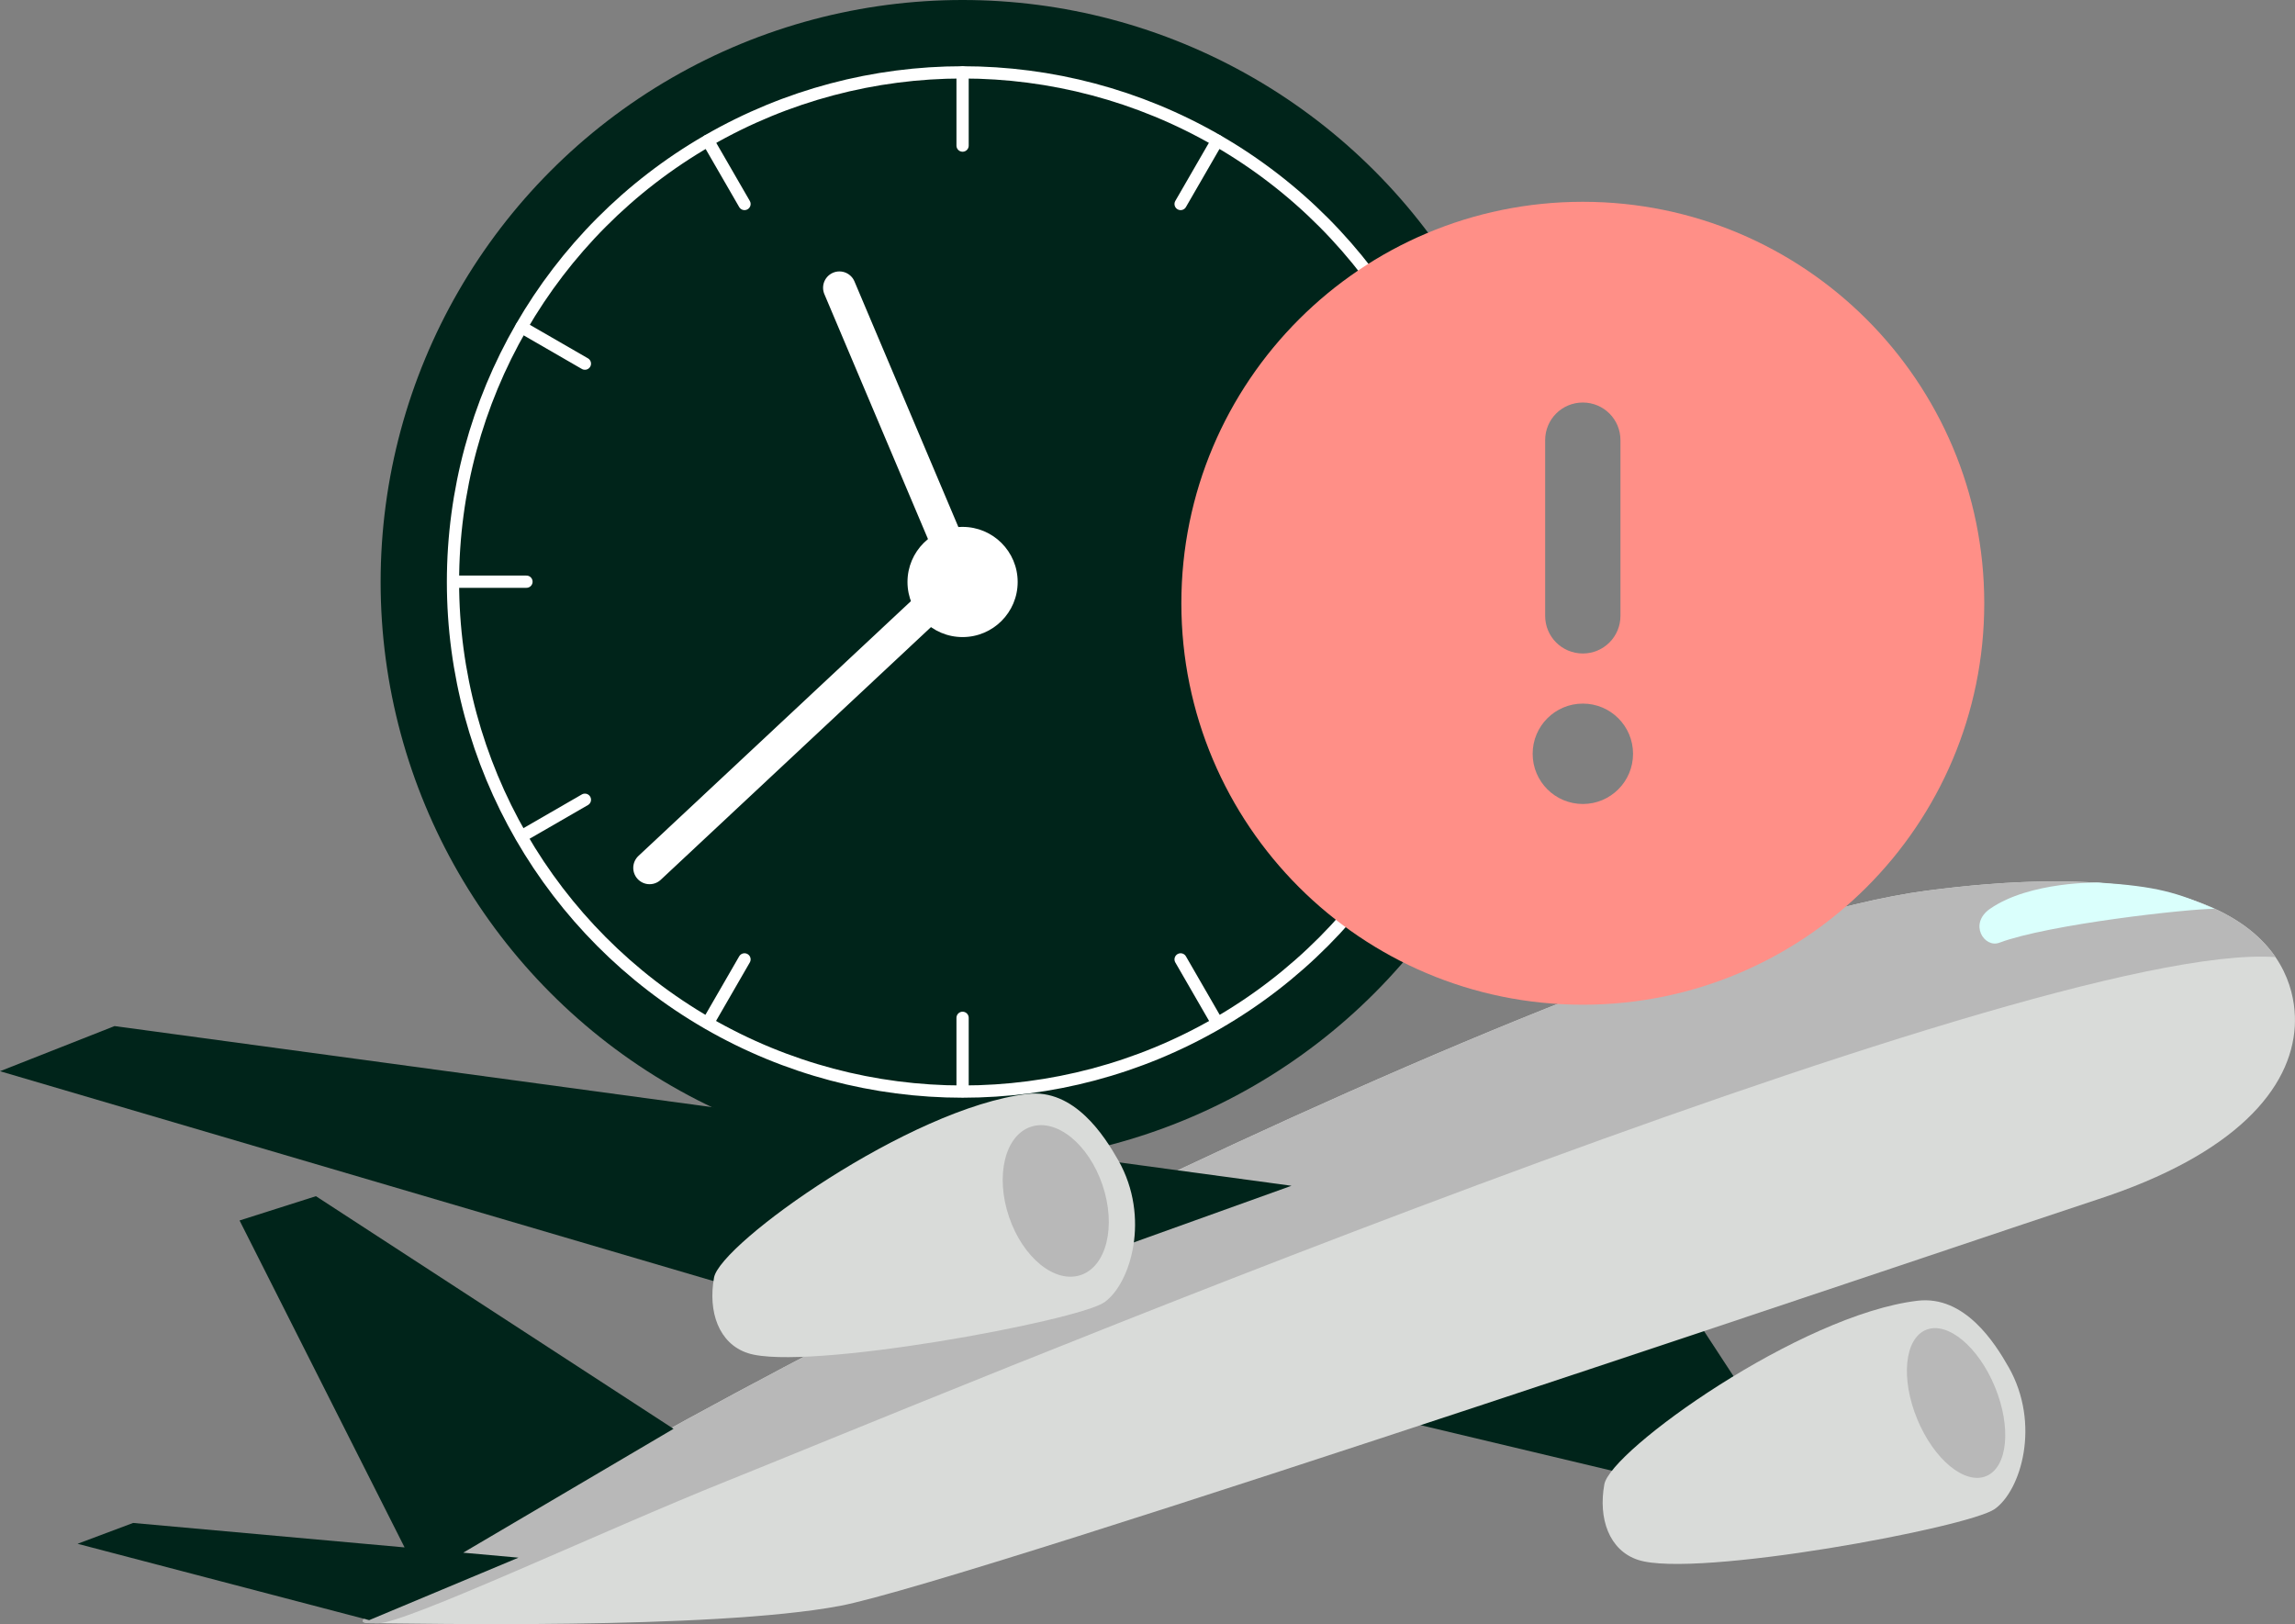 <svg id="kleinere_cijfers" data-name="kleinere cijfers" xmlns="http://www.w3.org/2000/svg" viewBox="0 0 561.96 397.68"><rect x="0" y="0" width="561.96" height="397.68" fill="#808080" stroke="none"/><defs><style>.cls-1{fill:#d9dbd9}.cls-2{fill:#b8b8b8}.cls-4,.cls-6,.cls-7{fill:none}.cls-6,.cls-7{stroke-width:3px;stroke:#fff;stroke-miterlimit:10;stroke-linecap:round}.cls-7{stroke-width:8px}.cls-10{fill:#00241a}</style></defs><circle class="cls-10" cx="235.7" cy="142.5" r="142.5"/><circle cx="235.7" cy="142.5" r="124.78" style="stroke:#fff;stroke-miterlimit:10;stroke-width:3px;fill:none"/><circle cx="235.7" cy="142.5" r="13.49" style="fill:#fff"/><path class="cls-6" d="M235.7 17.73v17.92M235.7 249.22v17.92M173.34 34.44l8.96 15.51M289.09 234.91l8.96 15.52M127.7 80.08l15.52 8.96M328.17 195.82l15.52 8.96M110.99 142.43h17.92M342.48 142.43h17.92M127.7 204.78l15.52-8.96M328.17 89.04l15.52-8.96M173.34 250.43l8.96-15.52M289.09 49.95l8.96-15.51"/><path class="cls-7" d="m235.54 141.37-30-70.91M234.8 141.68l-75.74 70.82"/><path class="cls-10" d="m340.89 347.3 89.26 21.25 12.75-3.4-28.9-44.2-73.11 26.35z"/><path class="cls-1" d="M102.86 386.4c46.46-33.56 284.78-157.27 368.94-168.32 84.16-11.05 90.77 21.24 90.11 33.15-.85 15.3-14.45 31.45-48.46 42.51-21.69 7.05-276.28 93.51-307.74 99.46-31.45 5.95-106.26 4.25-113.06 4.25s-5.1 0 10.2-11.05Z"/><path class="cls-2" d="M102.86 386.4c46.46-33.56 284.78-157.27 368.94-168.32 55.29-7.26 77.11 4.19 85.39 16.27-60.45-4.28-333.99 110.2-379.33 128.34-29.72 11.89-78.4 34.76-85.2 34.76s-5.1 0 10.2-11.05Z"/><path class="cls-10" d="m28.05 251.24 288.19 39.1-99.46 35.71L0 262.29l28.05-11.05zM102.86 386.4l-44.2-87.56 18.7-5.95 87.56 56.96-62.06 36.55zM32.59 372.9l94.36 8.5-36.56 15.3-71.4-18.7 13.6-5.1z"/><path d="M513.93 216.1s-16.81-.38-26.64 6.42c-5.29 3.66-1.43 9.7 2.27 8.31 12.09-4.53 46.28-8.31 52.71-8.31-9.26-3.97-13.98-5.48-28.34-6.42Z" style="fill:#dafffc"/><path class="cls-1" d="M273.83 284.11c-3.34-5.88-10.73-17.62-22.29-16.25-28.71 3.4-75.19 36.65-76.7 44.96s1.12 16.18 8.31 18.51c13.98 4.53 80.85-7.93 87.28-12.47s11.33-20.78 3.4-34.76Z"/><path class="cls-4" d="M176.14 325.23c-1.72-3.45-2.13-7.86-1.31-12.41 1.51-8.31 47.98-41.56 76.7-44.96-17.41 3.36-15.64 23.52-12.3 29.4 0 0-53.87 20.68-63.09 27.97Z"/><ellipse class="cls-2" cx="258.5" cy="294.07" rx="12.09" ry="19.15" transform="rotate(-18.65 258.458 294.014)"/><path class="cls-1" d="M491.83 334.74c-3.34-5.88-10.73-17.62-22.29-16.25-28.71 3.4-75.19 36.65-76.7 44.96-1.51 8.31 1.12 16.18 8.31 18.51 13.98 4.53 80.85-7.93 87.28-12.47s11.33-20.78 3.4-34.76Z"/><ellipse class="cls-2" cx="478.96" cy="343.56" rx="10.3" ry="19.36" transform="rotate(-22.37 478.89 343.519)"/><ellipse class="cls-4" cx="258.64" cy="293.18" rx="4.82" ry="8.74" transform="rotate(-18.65 258.603 293.131)"/><ellipse class="cls-4" cx="480.26" cy="344.92" rx="4.82" ry="8.74" transform="rotate(-18.65 480.167 344.867)"/><path d="M387.57 246.01c54.29 0 98.3-44.01 98.3-98.3s-44.01-98.3-98.3-98.3-98.3 44.01-98.3 98.3 44.01 98.3 98.3 98.3Zm0-147.45c5.11 0 9.22 4.11 9.22 9.22v43.01c0 5.11-4.11 9.22-9.22 9.22s-9.22-4.11-9.22-9.22v-43.01c0-5.11 4.11-9.22 9.22-9.22Zm-12.28 86.01c0-6.79 5.5-12.29 12.29-12.29s12.29 5.5 12.29 12.29-5.5 12.29-12.29 12.29-12.29-5.5-12.29-12.29Z" style="fill:#ff8f87"/></svg>
